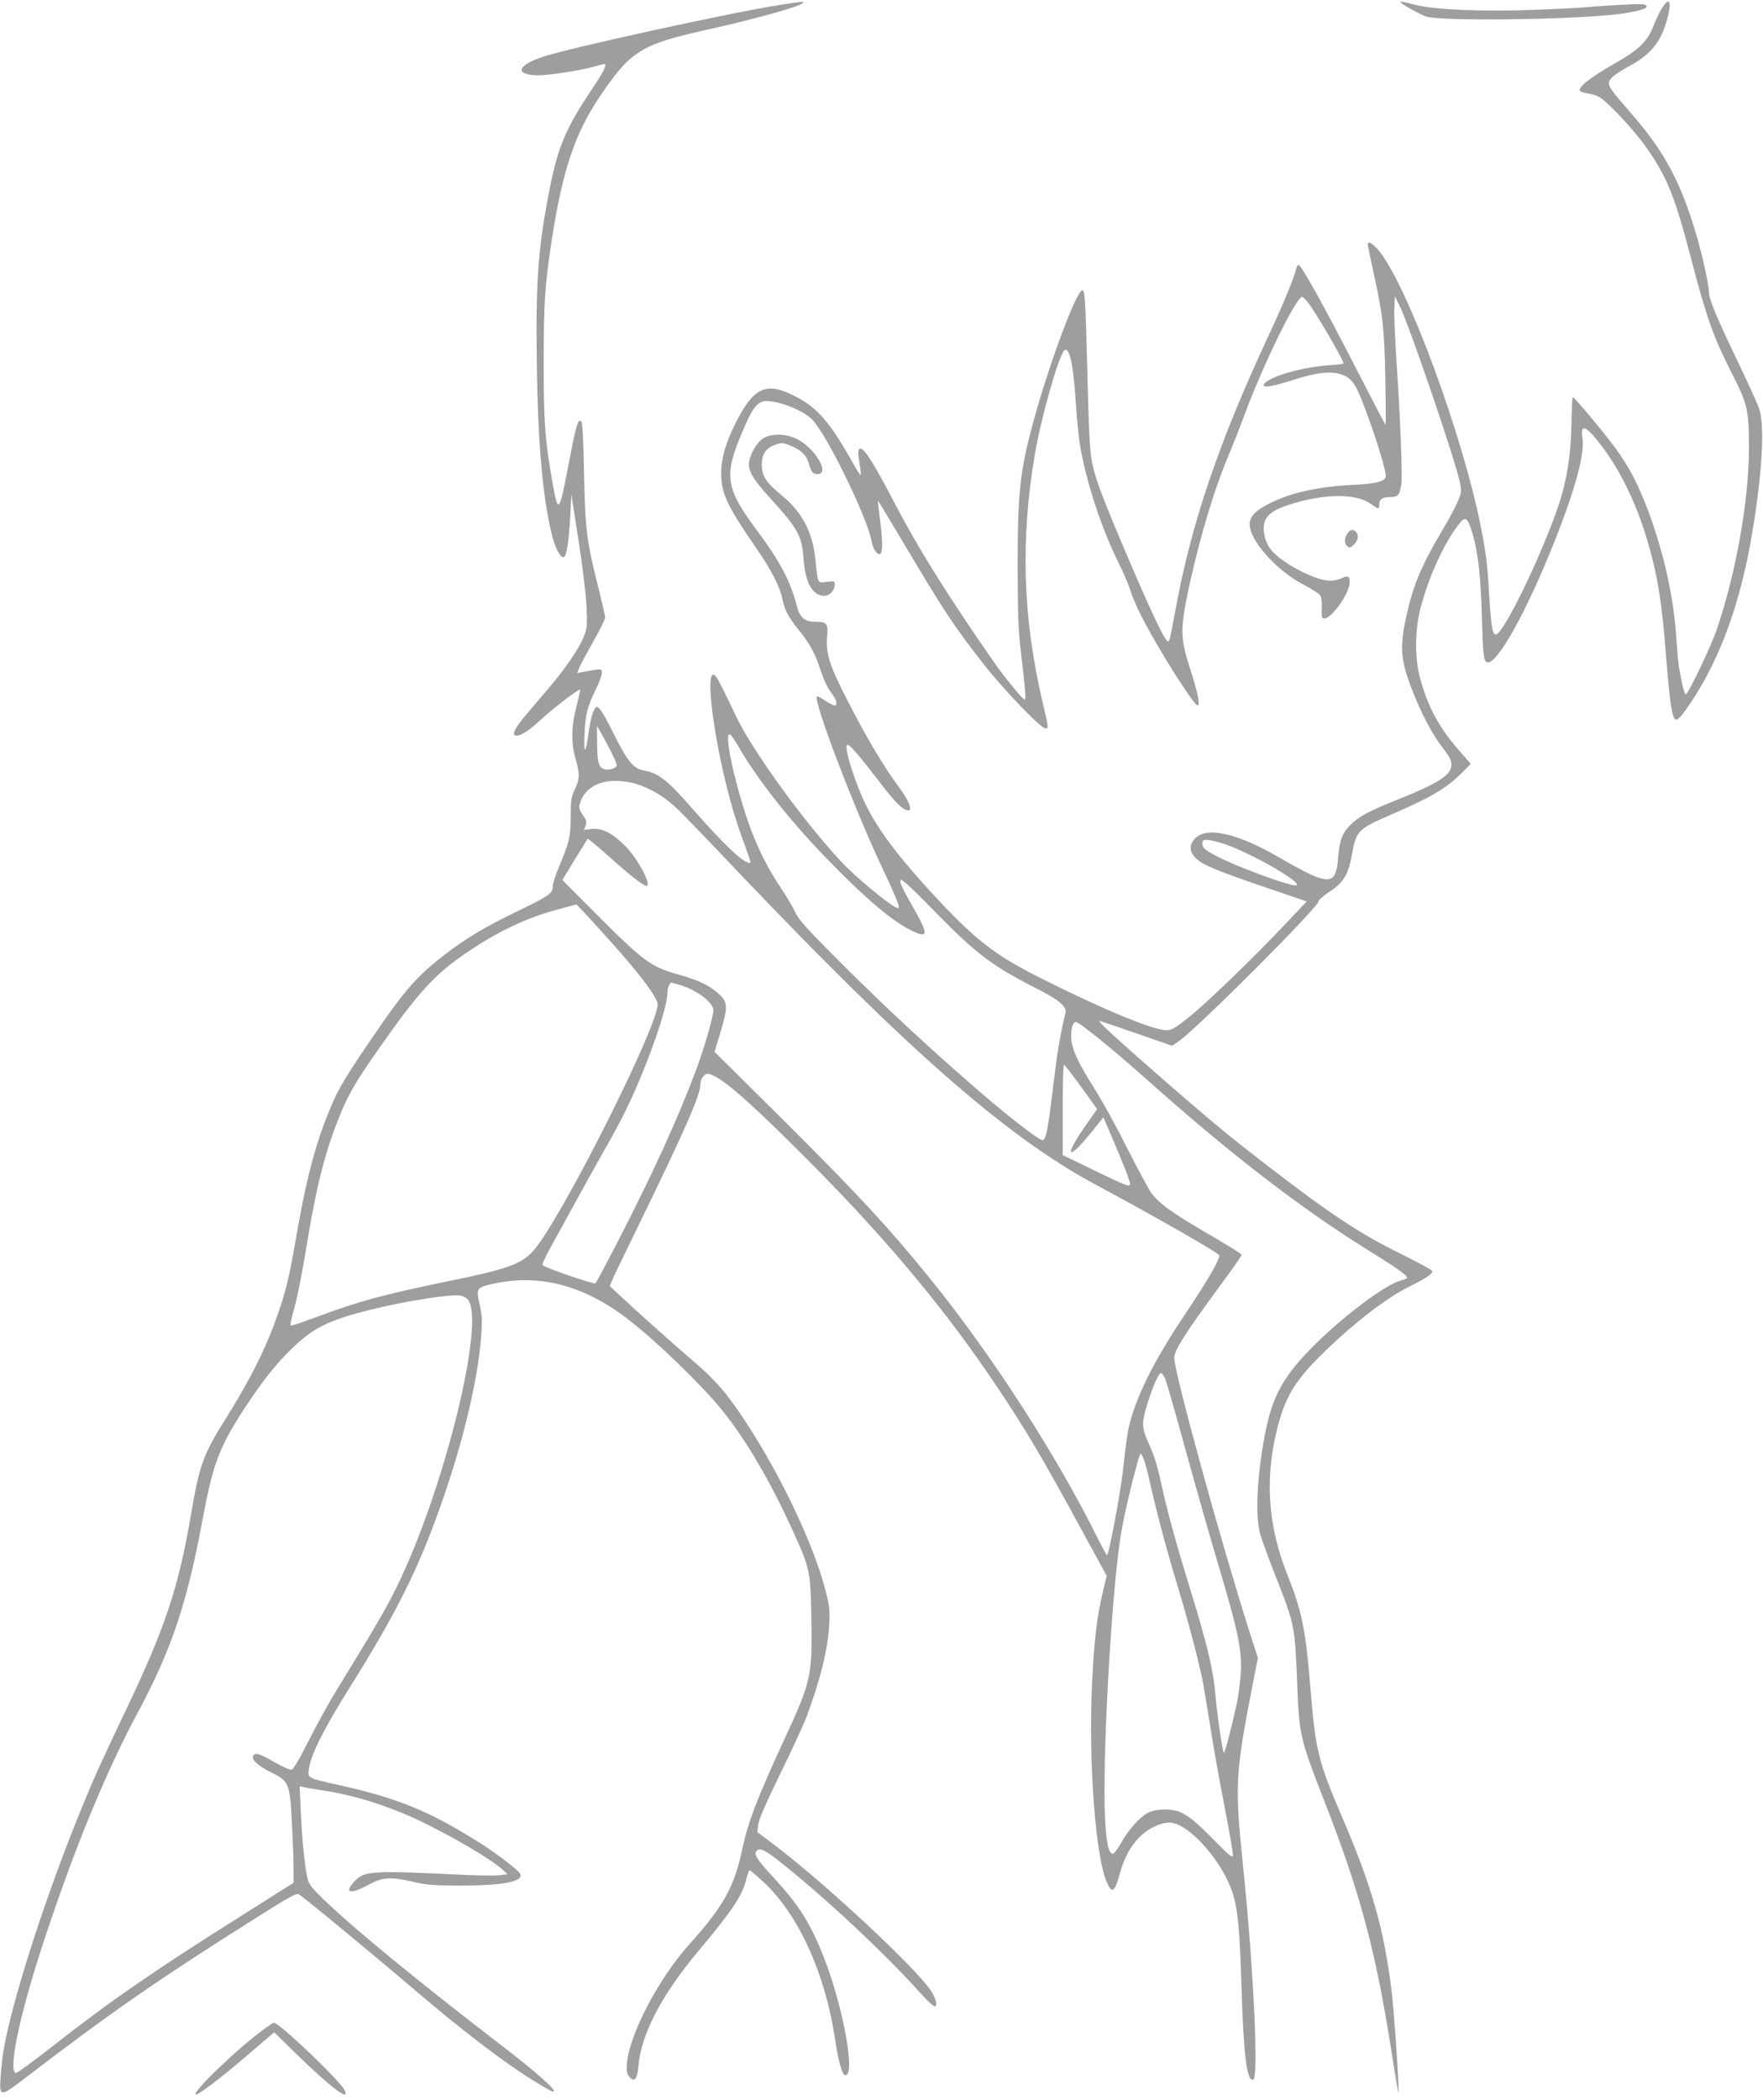 <?xml version="1.0" standalone="no"?>
<!DOCTYPE svg PUBLIC "-//W3C//DTD SVG 20010904//EN"
 "http://www.w3.org/TR/2001/REC-SVG-20010904/DTD/svg10.dtd">
<svg version="1.0" xmlns="http://www.w3.org/2000/svg"
 width="1075pt" height="1280pt" viewBox="0 0 1075 1280"
 preserveAspectRatio="xMidYMid meet">
<g transform="translate(0,1280) scale(0.1,-0.1)"
fill="#9e9e9e" stroke="none">
<path d="M4755 12770 c-285 -44 -1283 -262 -1444 -316 -159 -53 -175 -110 -32
-113 60 -1 241 26 329 49 40 11 74 20 77 20 19 0 -6 -51 -79 -159 -153 -228
-202 -343 -251 -586 -73 -362 -89 -570 -82 -1075 7 -511 38 -846 98 -1072 20
-73 51 -124 69 -113 15 9 29 101 37 242 l7 138 43 -275 c24 -153 46 -333 49
-405 6 -119 4 -135 -16 -185 -28 -72 -110 -191 -210 -310 -45 -52 -106 -124
-136 -160 -63 -73 -90 -119 -77 -130 19 -17 77 15 152 85 79 74 241 198 248
191 2 -2 -8 -48 -22 -102 -32 -123 -34 -221 -5 -321 26 -94 25 -120 -5 -185
-22 -46 -25 -67 -25 -165 0 -121 -9 -160 -74 -313 -20 -47 -36 -99 -36 -116 0
-40 -25 -57 -230 -156 -180 -87 -301 -159 -432 -260 -162 -126 -238 -211 -414
-468 -191 -279 -230 -344 -282 -470 -92 -221 -146 -431 -212 -815 -37 -211
-57 -295 -106 -436 -71 -205 -167 -397 -320 -641 -136 -217 -158 -278 -209
-579 -78 -452 -158 -692 -400 -1199 -147 -308 -190 -403 -272 -603 -176 -432
-341 -921 -427 -1262 -40 -159 -52 -231 -62 -362 -9 -127 -4 -127 138 -19 538
412 815 604 1427 990 180 114 237 146 251 140 24 -12 435 -351 720 -594 227
-194 463 -378 626 -487 89 -60 195 -123 207 -123 31 0 -99 116 -313 280 -517
397 -914 723 -1091 896 -81 79 -87 89 -98 142 -16 86 -29 220 -37 390 l-7 153
24 -5 c13 -3 69 -13 124 -21 202 -31 423 -103 627 -205 206 -103 406 -223 468
-282 l25 -23 -50 -6 c-28 -3 -124 -2 -215 2 -562 28 -608 25 -667 -38 -69 -72
-28 -84 82 -23 87 48 137 51 278 18 77 -18 123 -22 287 -22 262 0 386 25 361
73 -13 23 -145 124 -246 188 -309 194 -501 273 -865 353 -184 41 -184 41 -177
94 12 88 89 242 235 476 295 470 427 732 565 1121 141 396 233 782 252 1056 6
82 4 117 -10 179 -22 92 -17 104 51 121 291 74 570 7 847 -204 173 -132 454
-403 583 -563 145 -180 296 -438 433 -742 100 -221 103 -235 108 -514 7 -355
-1 -392 -154 -724 -173 -373 -233 -529 -268 -696 -46 -223 -116 -348 -320
-574 -187 -208 -365 -545 -382 -725 -4 -50 -2 -64 15 -85 30 -37 48 -15 55 68
17 192 141 431 364 697 207 247 265 334 291 430 9 36 19 65 23 65 3 0 42 -33
86 -74 210 -195 374 -554 433 -946 23 -152 45 -230 65 -230 63 0 -14 417 -132
720 -80 203 -152 318 -301 479 -109 118 -129 149 -107 170 22 22 59 0 209
-123 275 -226 587 -521 801 -759 33 -37 66 -67 74 -67 20 0 7 52 -24 97 -98
145 -645 653 -956 889 l-101 76 5 45 c3 30 48 133 135 311 72 147 144 303 160
347 85 229 130 411 138 560 5 89 3 112 -24 215 -70 271 -265 685 -477 1010
-118 182 -187 262 -331 386 -126 108 -299 262 -438 391 l-68 63 20 48 c11 26
84 176 161 334 269 550 371 783 371 842 0 23 7 43 20 56 18 18 23 19 54 6 85
-35 274 -206 631 -567 454 -460 800 -878 1102 -1329 181 -271 275 -429 521
-881 l150 -275 -24 -100 c-36 -151 -53 -295 -66 -572 -21 -465 22 -1042 91
-1197 32 -72 48 -60 81 60 27 98 70 174 133 230 47 43 118 75 167 75 117 0
331 -242 389 -440 30 -99 40 -216 51 -560 13 -425 33 -581 72 -567 34 11 0
705 -64 1317 -49 473 -45 552 57 1075 l35 179 -55 171 c-174 548 -455 1570
-455 1657 0 45 59 139 241 388 147 200 174 239 168 244 -28 21 -93 61 -239
146 -189 111 -260 163 -308 225 -16 22 -82 144 -146 270 -63 127 -152 289
-197 360 -107 169 -142 245 -147 316 -4 54 9 99 28 99 20 0 217 -159 415 -335
526 -470 955 -800 1372 -1059 167 -103 233 -150 233 -165 0 -4 -19 -12 -42
-18 -89 -24 -326 -200 -507 -376 -205 -201 -274 -323 -321 -576 -46 -249 -56
-479 -27 -590 10 -36 58 -166 107 -290 104 -265 106 -278 120 -632 11 -301 19
-334 159 -692 226 -575 323 -939 422 -1584 18 -117 35 -211 36 -209 7 6 -28
517 -43 631 -48 377 -121 629 -299 1045 -148 345 -163 406 -195 792 -29 358
-51 465 -141 691 -116 290 -137 577 -65 873 52 213 113 312 303 495 178 171
368 317 502 384 122 61 154 84 141 100 -6 8 -89 52 -183 99 -195 96 -317 171
-531 324 -157 114 -427 321 -567 437 -218 180 -688 593 -733 643 -18 21 -18
21 10 12 16 -5 117 -39 225 -77 l196 -68 41 28 c116 81 852 818 852 853 0 8
31 34 68 59 84 55 113 103 136 228 25 142 38 155 238 241 240 104 332 157 425
248 l61 61 -76 88 c-118 134 -187 264 -233 435 -34 123 -32 297 4 432 51 194
149 404 237 512 36 45 50 34 79 -63 33 -112 50 -263 56 -487 7 -250 11 -289
32 -297 58 -23 244 312 416 747 124 314 181 526 166 620 -15 94 25 75 125 -59
117 -157 216 -369 280 -598 57 -203 80 -351 106 -688 20 -246 32 -336 50 -365
13 -21 40 6 108 110 174 263 296 602 366 1020 61 364 78 657 42 760 -10 30
-70 161 -132 290 -129 270 -174 378 -174 420 0 41 -35 203 -70 326 -99 342
-200 531 -412 772 -103 117 -128 151 -128 175 0 26 38 57 130 107 126 68 190
148 226 285 44 163 -16 129 -86 -48 -36 -91 -89 -142 -239 -227 -137 -78 -216
-139 -209 -162 3 -7 25 -15 50 -18 24 -3 58 -14 74 -24 53 -34 208 -200 276
-296 132 -186 180 -303 283 -700 92 -352 134 -469 252 -700 89 -174 98 -215
97 -450 -1 -314 -78 -748 -195 -1095 -34 -100 -162 -370 -189 -398 -4 -5 -15
24 -23 65 -23 108 -25 128 -37 298 -17 238 -76 503 -170 755 -57 154 -114 264
-194 375 -66 92 -255 318 -266 319 -3 1 -7 -72 -8 -162 -4 -194 -28 -344 -76
-489 -104 -311 -343 -803 -386 -796 -21 4 -28 52 -40 243 -10 184 -19 253 -51
415 -109 551 -439 1449 -616 1675 -40 50 -73 71 -73 44 0 -5 16 -83 35 -171
57 -259 66 -338 72 -648 3 -157 3 -283 1 -280 -3 3 -91 173 -197 378 -175 341
-310 584 -332 597 -4 3 -11 -7 -15 -22 -15 -61 -78 -214 -170 -411 -304 -652
-473 -1151 -568 -1677 -33 -177 -35 -185 -45 -185 -17 0 -108 192 -254 536
-139 326 -185 446 -206 544 -16 72 -21 171 -32 595 -10 403 -14 465 -30 465
-35 0 -203 -450 -298 -800 -82 -300 -96 -432 -96 -885 1 -304 4 -388 22 -540
25 -207 29 -262 21 -270 -5 -5 -67 68 -145 170 -52 69 -205 294 -310 455 -146
226 -240 385 -353 601 -128 245 -181 322 -202 301 -7 -7 -6 -35 2 -82 7 -39
10 -73 8 -76 -3 -2 -24 31 -48 74 -140 250 -219 341 -359 410 -171 86 -246 50
-355 -165 -62 -125 -89 -218 -89 -308 1 -124 37 -200 213 -455 92 -132 146
-238 160 -310 12 -63 37 -113 93 -181 73 -90 105 -147 138 -248 19 -59 44
-113 65 -140 35 -45 44 -81 22 -81 -7 0 -33 13 -58 30 -24 16 -46 27 -49 25
-24 -25 227 -683 400 -1049 55 -115 99 -218 99 -228 0 -16 -3 -17 -22 -7 -54
28 -236 180 -313 260 -159 167 -371 440 -517 664 -93 143 -112 177 -191 345
-30 63 -62 124 -71 135 -79 99 -14 -413 104 -815 15 -52 44 -140 65 -195 47
-131 46 -125 34 -125 -38 0 -154 110 -353 337 -147 168 -205 213 -290 226 -61
10 -100 55 -178 212 -69 138 -92 175 -110 175 -16 0 -37 -65 -49 -156 -18
-133 -31 -138 -25 -9 5 121 16 163 70 275 20 41 36 85 36 99 0 26 -1 26 -113
5 l-38 -7 11 29 c6 16 45 88 86 161 41 72 74 139 74 148 0 9 -18 88 -40 176
-73 289 -82 359 -89 701 -4 220 -9 310 -18 319 -19 19 -30 -21 -75 -255 -58
-304 -64 -313 -97 -131 -48 269 -56 374 -56 740 0 367 7 480 50 757 64 414
139 640 286 860 190 284 254 326 644 413 310 69 573 142 600 166 12 12 4 11
-140 -11z m3223 -1817 c43 -55 200 -323 215 -368 1 -3 -36 -8 -81 -11 -138 -8
-307 -50 -380 -94 -18 -11 -30 -25 -27 -30 9 -14 60 -4 190 37 207 66 314 54
369 -40 49 -83 186 -488 186 -549 0 -31 -57 -47 -191 -53 -216 -11 -380 -46
-508 -109 -93 -45 -131 -83 -131 -132 0 -99 164 -283 327 -367 51 -26 98 -57
104 -68 6 -11 10 -41 9 -67 -2 -68 -2 -72 15 -72 46 0 155 155 155 221 0 37
-13 43 -49 24 -17 -8 -48 -15 -71 -15 -90 0 -295 108 -361 190 -17 21 -33 56
-39 88 -18 94 18 141 138 181 212 72 418 76 508 11 51 -36 54 -36 54 -7 0 34
19 47 67 47 48 0 57 11 68 80 7 51 -7 420 -31 765 -8 127 -14 264 -12 305 l3
75 32 -65 c61 -127 337 -936 364 -1068 12 -58 11 -64 -13 -121 -14 -33 -57
-113 -96 -178 -125 -211 -175 -330 -216 -516 -38 -167 -36 -252 10 -386 49
-145 133 -315 193 -395 62 -81 71 -98 71 -129 0 -60 -76 -110 -320 -208 -181
-72 -243 -105 -295 -157 -50 -50 -66 -90 -75 -194 -4 -56 -13 -96 -24 -114
-33 -50 -100 -28 -343 113 -256 148 -442 187 -510 108 -34 -39 -30 -81 12
-120 40 -38 137 -78 456 -186 l217 -74 -128 -135 c-200 -212 -480 -482 -590
-570 -85 -68 -107 -80 -138 -80 -79 0 -382 125 -749 309 -281 140 -396 226
-619 461 -235 249 -371 423 -454 583 -73 140 -151 387 -122 387 15 0 76 -71
199 -232 96 -126 140 -168 174 -168 24 0 -2 64 -54 134 -99 133 -203 308 -323
543 -106 206 -129 280 -121 379 8 85 1 94 -78 94 -57 0 -89 28 -105 91 -39
155 -102 275 -247 469 -189 255 -201 331 -87 596 80 189 102 207 219 179 78
-18 171 -64 208 -103 93 -98 340 -607 362 -744 3 -20 14 -47 24 -59 42 -52 51
15 26 201 -7 57 -13 106 -12 107 2 1 75 -120 164 -270 244 -410 299 -493 482
-727 120 -153 347 -390 375 -390 21 0 21 -1 -18 165 -120 514 -134 984 -46
1505 38 223 144 598 179 633 31 31 56 -83 71 -321 6 -96 18 -213 26 -260 40
-230 133 -511 239 -722 25 -50 57 -125 70 -167 14 -43 50 -123 80 -179 110
-207 306 -514 327 -514 18 0 2 78 -47 229 -55 171 -57 232 -20 420 64 317 160
646 251 862 30 71 77 191 105 267 116 310 313 712 349 712 5 0 22 -17 38 -37z
m-4252 -2735 c19 -37 34 -74 34 -82 0 -22 -60 -37 -85 -21 -27 17 -33 44 -34
160 l-1 100 26 -45 c14 -25 41 -75 60 -112z m776 33 c111 -196 316 -456 546
-692 242 -249 408 -387 526 -439 88 -40 86 -11 -14 163 -39 66 -70 129 -70
140 0 18 1 18 28 -2 15 -10 104 -97 197 -193 240 -244 337 -317 602 -452 139
-70 189 -112 180 -150 -27 -108 -49 -233 -62 -341 -45 -377 -56 -435 -79 -435
-21 0 -196 135 -376 290 -299 258 -571 510 -841 779 -223 223 -270 275 -292
324 -15 32 -54 98 -86 145 -129 193 -209 388 -286 701 -38 157 -47 253 -20
231 8 -7 29 -38 47 -69z m-631 -227 c100 -30 189 -84 274 -169 44 -44 211
-217 370 -385 1017 -1068 1625 -1600 2156 -1886 352 -189 735 -407 762 -434
14 -13 -62 -145 -214 -372 -205 -305 -321 -552 -347 -738 -6 -41 -18 -137 -26
-214 -16 -137 -85 -506 -96 -506 -3 0 -27 44 -54 98 -256 516 -645 1118 -1024
1587 -254 314 -449 523 -905 977 l-410 406 38 126 c45 151 43 178 -15 230 -53
48 -122 81 -232 112 -190 54 -216 74 -586 446 l-133 134 75 123 c41 67 77 125
79 128 3 2 64 -49 137 -114 124 -111 203 -173 222 -173 34 0 -48 157 -123 236
-81 84 -146 118 -210 111 l-48 -6 10 26 c8 22 5 33 -17 64 -20 29 -25 45 -19
66 22 89 104 143 215 143 37 0 91 -7 121 -16z m3564 -359 c140 -37 498 -235
472 -261 -16 -17 -375 115 -502 184 -57 31 -71 43 -73 65 -4 33 14 35 103 12z
m-3702 -615 c175 -196 277 -333 277 -373 0 -129 -525 -1184 -729 -1465 -82
-113 -152 -141 -549 -222 -396 -82 -545 -122 -804 -219 -76 -28 -143 -51 -149
-51 -13 0 -12 2 25 143 14 54 44 209 66 345 57 350 109 558 192 767 56 143 99
219 233 411 237 340 341 458 505 575 199 143 393 239 590 292 l125 34 44 -46
c24 -25 102 -111 174 -191z m418 -256 c98 -29 199 -106 199 -152 0 -36 -53
-221 -101 -352 -109 -295 -270 -648 -483 -1060 -69 -134 -130 -248 -135 -253
-8 -8 -307 95 -323 111 -3 4 17 50 46 102 29 52 96 176 151 275 54 99 133 241
175 315 99 172 156 286 220 438 99 237 170 458 170 533 0 27 14 59 25 59 1 0
26 -7 56 -16z m2442 -620 l97 -135 -59 -84 c-146 -205 -130 -246 23 -58 l74
92 50 -117 c73 -169 112 -270 112 -288 0 -22 -18 -15 -227 86 l-183 89 0 275
c0 152 3 276 8 275 4 0 51 -61 105 -135z m-3741 -1295 c112 -129 -146 -1172
-436 -1759 -67 -134 -121 -228 -362 -620 -49 -80 -127 -221 -174 -315 -55
-109 -91 -171 -103 -173 -9 -2 -56 19 -105 47 -92 54 -119 61 -129 35 -9 -23
32 -59 114 -100 105 -51 111 -67 123 -306 5 -101 10 -224 10 -274 l0 -91 -307
-194 c-542 -341 -812 -527 -1167 -806 -115 -90 -214 -162 -220 -160 -46 15 21
341 156 757 189 582 389 1071 592 1448 201 375 298 664 390 1164 64 343 102
445 253 677 106 162 186 265 278 356 141 140 235 188 506 254 217 53 481 94
539 83 14 -2 33 -13 42 -23z m4254 -486 c8 -21 67 -225 129 -453 63 -228 153
-543 200 -700 111 -370 139 -503 131 -630 -3 -52 -12 -129 -20 -171 -21 -109
-78 -330 -83 -325 -9 9 -43 244 -53 365 -12 143 -52 309 -156 644 -81 263
-134 455 -169 615 -29 134 -49 197 -89 282 -16 35 -26 72 -26 103 0 67 85 307
109 307 6 0 18 -17 27 -37z m-132 -487 c8 -19 26 -87 40 -152 42 -186 99 -400
170 -634 58 -192 113 -399 145 -545 6 -27 27 -149 46 -270 18 -121 59 -350 90
-509 31 -159 55 -298 53 -309 -2 -14 -27 6 -108 89 -111 113 -163 157 -219
180 -49 20 -144 18 -189 -5 -51 -26 -120 -103 -165 -183 -21 -38 -44 -68 -51
-68 -25 0 -39 57 -47 200 -21 346 38 1400 97 1755 24 142 108 485 120 485 2 0
10 -15 18 -34z"/>
<path d="M4660 10132 c-38 -21 -78 -82 -91 -140 -12 -55 16 -106 123 -224 177
-195 197 -232 208 -378 10 -143 55 -222 127 -222 31 0 63 34 63 68 0 22 -3 23
-49 17 -58 -7 -53 -16 -69 137 -18 169 -80 287 -206 391 -95 78 -120 116 -121
185 0 65 25 103 82 123 37 13 45 13 87 -3 66 -25 104 -60 117 -109 14 -53 25
-67 54 -67 80 0 -18 164 -130 216 -63 30 -145 32 -195 6z"/>
<path d="M8216 9548 c-20 -28 -20 -62 -1 -78 13 -11 20 -9 40 10 27 25 32 59
13 78 -18 18 -35 15 -52 -10z"/>
<path d="M8540 12786 c0 -8 122 -76 157 -87 97 -30 908 -19 1180 16 138 19
195 41 148 58 -13 6 -240 -6 -365 -18 -30 -3 -169 -10 -308 -15 -307 -12 -594
0 -720 30 -90 22 -92 22 -92 16z"/>
<path d="M1592 418 c-159 -120 -416 -368 -399 -385 10 -9 141 90 317 240 l162
139 131 -129 c216 -210 339 -303 296 -221 -33 62 -397 408 -429 408 -5 0 -40
-24 -78 -52z"/>
</g>
</svg>
